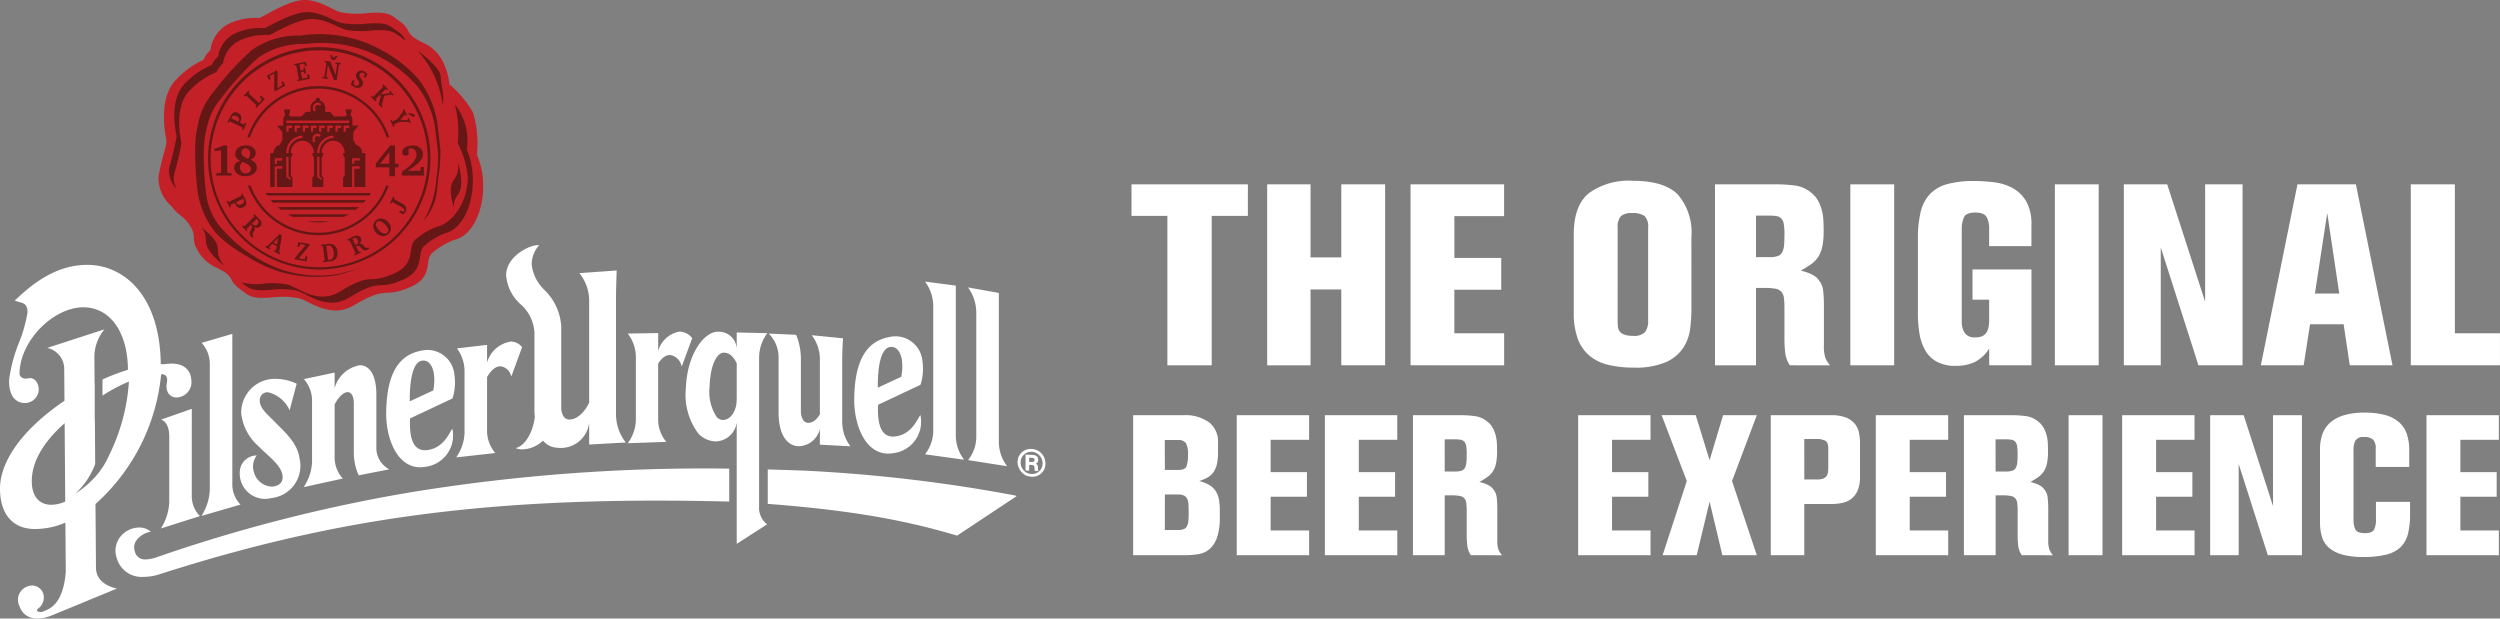 <svg xmlns="http://www.w3.org/2000/svg" xmlns:xlink="http://www.w3.org/1999/xlink" width="259.489" height="64.204" viewBox="0 0 259.489 64.204"><rect x="0" y="0" width="259.489" height="64.204" fill="#808080" stroke="none"/><defs><clipPath id="a"><rect width="259.489" height="64.204" fill="none"/></clipPath></defs><path d="M231.076,39.564V55.074h-4.6V39.564h-3.724V36.292h12.078v3.272Z" transform="translate(-105.306 -17.157)" fill="#fff"/><path d="M257.159,55.073V47.2h-3.192v7.874h-4.5V36.292h4.5v7.582h3.192V36.292h4.549V55.073Z" transform="translate(-117.939 -17.157)" fill="#fff"/><path d="M277.685,55.073V36.292h9.71v3.3h-5.161v4.336H287.1v3.3h-4.868v4.522H287.4v3.325Z" transform="translate(-131.277 -17.157)" fill="#fff"/><g clip-path="url(#a)"><path d="M322.035,48.86a17.062,17.062,0,0,1-.133,2.088,4.662,4.662,0,0,1-.718,1.982,4.212,4.212,0,0,1-1.783,1.476,7.947,7.947,0,0,1-3.352.572,10.987,10.987,0,0,1-2.674-.293,4.745,4.745,0,0,1-1.942-.958,4.177,4.177,0,0,1-1.2-1.756,7.719,7.719,0,0,1-.412-2.713V41.146q0-3.006,1.583-4.283a7.069,7.069,0,0,1,4.536-1.276q3.245,0,4.669,1.41a6.036,6.036,0,0,1,1.423,4.443Zm-7.661,1.224q0,.32.027.612a.941.941,0,0,0,.644.851,2.462,2.462,0,0,0,.912.133,1.6,1.6,0,0,0,1.261-.385,1.871,1.871,0,0,0,.322-1.211v-9.6a1.6,1.6,0,0,0-.362-1.237,2.068,2.068,0,0,0-1.3-.306,1.63,1.63,0,0,0-1.18.333,1.7,1.7,0,0,0-.322,1.184Z" transform="translate(-146.472 -16.823)" fill="#fff"/><path d="M345.389,55.074a2.983,2.983,0,0,1-.479-1.281,12.923,12.923,0,0,1-.08-1.521V49.229a9.481,9.481,0,0,0-.053-1.121,1.211,1.211,0,0,0-.266-.667,1.091,1.091,0,0,0-.639-.32,6.672,6.672,0,0,0-1.17-.08h-.825v8.034h-4.256V36.293h6.411a14.839,14.839,0,0,1,1.875.12,3.306,3.306,0,0,1,1.716.757,2.859,2.859,0,0,1,.705.837,4.3,4.3,0,0,1,.385.983,5.289,5.289,0,0,1,.16,1.049q.026.531.026,1.062a8.159,8.159,0,0,1-.133,1.621,3.18,3.18,0,0,1-.426,1.089,2.8,2.8,0,0,1-.745.77q-.452.32-1.064.664c.053.018.15.044.293.08a4.466,4.466,0,0,1,.492.16,3.727,3.727,0,0,1,.572.28,1.688,1.688,0,0,1,.506.466,2.071,2.071,0,0,1,.452,1.066,14.4,14.4,0,0,1,.08,1.731v4a3.7,3.7,0,0,0,.16,1.292,2.821,2.821,0,0,0,.479.759Zm-3.511-11.226h1.41a2.465,2.465,0,0,0,.865-.12.839.839,0,0,0,.452-.4,1.969,1.969,0,0,0,.186-.731q.04-.452.04-1.117a6.487,6.487,0,0,0-.067-1.051,1.123,1.123,0,0,0-.253-.586.855.855,0,0,0-.492-.253,4.55,4.55,0,0,0-.758-.053h-1.383Z" transform="translate(-159.612 -17.158)" fill="#fff"/><rect width="4.549" height="18.781" transform="translate(192.057 19.135)" fill="#fff"/><path d="M384.972,54.763V53.034a3.908,3.908,0,0,1-1.516,1.4,4.543,4.543,0,0,1-1.942.386,4,4,0,0,1-2-.439,3.106,3.106,0,0,1-1.2-1.2,5.238,5.238,0,0,1-.585-1.743,12.941,12.941,0,0,1-.16-2.075V41.648a11.832,11.832,0,0,1,.279-2.766,4.12,4.12,0,0,1,.944-1.862,3.875,3.875,0,0,1,1.783-1.051,10.072,10.072,0,0,1,2.82-.333,16.954,16.954,0,0,1,2.1.133,5.339,5.339,0,0,1,1.915.6,3.7,3.7,0,0,1,1.4,1.37,4.788,4.788,0,0,1,.545,2.474v2.181h-4.389V40.611a2.49,2.49,0,0,0-.266-1.237q-.266-.465-1.17-.466-.958,0-1.184.506a3.137,3.137,0,0,0-.226,1.277v9.524a2.2,2.2,0,0,0,.293,1.17,1.233,1.233,0,0,0,1.144.479,1.577,1.577,0,0,0,.731-.146,1.03,1.03,0,0,0,.426-.4,1.7,1.7,0,0,0,.2-.572,4.056,4.056,0,0,0,.053-.665V47.953h-1.729V44.814h6.119v9.949Z" transform="translate(-178.501 -16.847)" fill="#fff"/><rect width="4.549" height="18.781" transform="translate(213.286 19.135)" fill="#fff"/><path d="M425.853,55.073l-3.911-12.237V55.073h-3.831V36.292h4.5l3.937,12.184V36.292h3.884V55.073Z" transform="translate(-197.665 -17.157)" fill="#fff"/><path d="M454.312,55.073l-.638-4.256h-3.485l-.665,4.256h-4.443l3.8-18.781h6.065l3.8,18.781Zm-2.341-15.8-1.277,8.353h2.527Z" transform="translate(-210.415 -17.157)" fill="#fff"/><path d="M474.6,55.073V36.292h4.575V51.748h4.682v3.325Z" transform="translate(-224.371 -17.157)" fill="#fff"/><path d="M228.256,81.738a4.24,4.24,0,0,1,2.7.741,2.535,2.535,0,0,1,.926,2.1v.988a5.652,5.652,0,0,1-.113,1.235,2.385,2.385,0,0,1-.35.834,1.9,1.9,0,0,1-.607.556,4.472,4.472,0,0,1-.885.381,3.759,3.759,0,0,1,1.07.422,2.044,2.044,0,0,1,.649.628,2.431,2.431,0,0,1,.33.875,6.422,6.422,0,0,1,.092,1.143V92.3a6.4,6.4,0,0,1-.288,2.13,2.8,2.8,0,0,1-.772,1.2,2.341,2.341,0,0,1-1.143.525,8.266,8.266,0,0,1-1.4.113h-5.393V81.738Zm-1.893,5.681H227.8q.658,0,.812-.381a3.431,3.431,0,0,0,.154-1.2,2.437,2.437,0,0,0-.206-1.194.95.95,0,0,0-.865-.329h-1.338Zm0,6.236h1.359a1.589,1.589,0,0,0,.6-.093.651.651,0,0,0,.34-.308,1.5,1.5,0,0,0,.144-.556c.021-.227.031-.5.031-.813s-.007-.617-.021-.865a1.549,1.549,0,0,0-.133-.6.758.758,0,0,0-.33-.34,1.386,1.386,0,0,0-.627-.113h-1.359Z" transform="translate(-105.457 -38.642)" fill="#fff"/><path d="M243.47,96.269V81.738h7.512V84.29h-3.993v3.355h3.767V90.2h-3.767v3.5h3.993v2.573Z" transform="translate(-115.102 -38.642)" fill="#fff"/><path d="M260.825,96.269V81.738h7.512V84.29h-3.993v3.355h3.767V90.2h-3.767v3.5h3.993v2.573Z" transform="translate(-123.307 -38.642)" fill="#fff"/><path d="M284.175,96.268a2.3,2.3,0,0,1-.371-.991,10,10,0,0,1-.062-1.177V91.746a7.325,7.325,0,0,0-.041-.867.935.935,0,0,0-.206-.516.846.846,0,0,0-.494-.248,5.176,5.176,0,0,0-.906-.062h-.638v6.216h-3.293V81.738h4.96a11.54,11.54,0,0,1,1.451.092,2.56,2.56,0,0,1,1.328.586,2.2,2.2,0,0,1,.545.647,3.291,3.291,0,0,1,.3.761,4.123,4.123,0,0,1,.124.812c.013.274.021.548.021.822a6.352,6.352,0,0,1-.1,1.254,2.473,2.473,0,0,1-.33.843,2.165,2.165,0,0,1-.576.6q-.35.247-.824.514.062.021.227.062a3.437,3.437,0,0,1,.381.124,2.909,2.909,0,0,1,.442.216,1.308,1.308,0,0,1,.391.361,1.59,1.59,0,0,1,.35.824,10.936,10.936,0,0,1,.062,1.34v3.091a2.87,2.87,0,0,0,.123,1,2.192,2.192,0,0,0,.37.587Zm-2.717-8.685h1.091a1.894,1.894,0,0,0,.669-.093.646.646,0,0,0,.35-.308,1.514,1.514,0,0,0,.144-.566q.032-.35.031-.864a5.018,5.018,0,0,0-.052-.813.871.871,0,0,0-.2-.453.664.664,0,0,0-.381-.2,3.505,3.505,0,0,0-.586-.041h-1.07Z" transform="translate(-131.504 -38.642)" fill="#fff"/><path d="M310.682,96.269V81.738h7.512V84.29H314.2v3.355h3.767V90.2H314.2v3.5h3.993v2.573Z" transform="translate(-146.877 -38.642)" fill="#fff"/><path d="M333.422,96.269,332.1,90.711l-1.338,5.557h-3.54l2.511-7.7-2.614-6.834h3.54L332.1,86.41l1.4-4.672H337l-2.573,6.834,2.573,7.7Z" transform="translate(-154.65 -38.642)" fill="#fff"/><path d="M354.863,81.738a4.173,4.173,0,0,1,1.533.237,2.24,2.24,0,0,1,.916.638,2.156,2.156,0,0,1,.442.926,5.32,5.32,0,0,1,.113,1.121v3.458a3.646,3.646,0,0,1-.227,1.389,2.194,2.194,0,0,1-.63.875,2.266,2.266,0,0,1-.951.452,5.356,5.356,0,0,1-1.187.124h-2.789v5.31h-3.478V81.738Zm-2.779,6.669h1.328a1.669,1.669,0,0,0,.664-.1.75.75,0,0,0,.342-.288.985.985,0,0,0,.135-.443q.021-.257.021-.545V85.175q0-.617-.322-.792a1.814,1.814,0,0,0-.861-.175h-1.308Z" transform="translate(-164.806 -38.642)" fill="#fff"/><path d="M369.279,96.269V81.738h7.512V84.29H372.8v3.355h3.767V90.2H372.8v3.5h3.993v2.573Z" transform="translate(-174.579 -38.642)" fill="#fff"/><path d="M392.628,96.268a2.3,2.3,0,0,1-.371-.991A9.993,9.993,0,0,1,392.2,94.1V91.746a7.326,7.326,0,0,0-.041-.867.935.935,0,0,0-.206-.516.846.846,0,0,0-.494-.248,5.175,5.175,0,0,0-.906-.062h-.638v6.216h-3.293V81.738h4.96a11.541,11.541,0,0,1,1.451.092,2.56,2.56,0,0,1,1.328.586,2.2,2.2,0,0,1,.545.647,3.315,3.315,0,0,1,.3.761,4.121,4.121,0,0,1,.124.812c.013.274.021.548.021.822a6.352,6.352,0,0,1-.1,1.254,2.475,2.475,0,0,1-.33.843,2.165,2.165,0,0,1-.576.6q-.35.247-.824.514c.041.014.117.034.227.062a3.435,3.435,0,0,1,.381.124,2.91,2.91,0,0,1,.442.216,1.308,1.308,0,0,1,.391.361,1.59,1.59,0,0,1,.35.824,10.944,10.944,0,0,1,.062,1.34v3.091a2.871,2.871,0,0,0,.123,1,2.194,2.194,0,0,0,.37.587Zm-2.717-8.685H391a1.894,1.894,0,0,0,.669-.093.646.646,0,0,0,.35-.308,1.513,1.513,0,0,0,.144-.566q.032-.35.031-.864a5.023,5.023,0,0,0-.052-.813.871.871,0,0,0-.2-.453.664.664,0,0,0-.381-.2,3.506,3.506,0,0,0-.586-.041h-1.07Z" transform="translate(-182.776 -38.642)" fill="#fff"/><rect width="3.519" height="14.531" transform="translate(214.711 43.096)" fill="#fff"/><path d="M417.777,96.269V81.738h7.512V84.29H421.3v3.355h3.767V90.2H421.3v3.5h3.993v2.573Z" transform="translate(-197.507 -38.642)" fill="#fff"/><path d="M441.086,96.269,438.061,86.8v9.468H435.1V81.738h3.479l3.046,9.427V81.738h3V96.269Z" transform="translate(-205.695 -38.642)" fill="#fff"/><path d="M466.075,91.789a8.058,8.058,0,0,1-.226,2.058,2.853,2.853,0,0,1-.782,1.369,3.309,3.309,0,0,1-1.492.761,9.836,9.836,0,0,1-2.357.237,7.88,7.88,0,0,1-2.2-.257,3.537,3.537,0,0,1-1.379-.72,2.4,2.4,0,0,1-.71-1.122,5.2,5.2,0,0,1-.2-1.482V85.018a4.615,4.615,0,0,1,.247-1.544,2.877,2.877,0,0,1,.792-1.194,3.784,3.784,0,0,1,1.43-.771,7.19,7.19,0,0,1,2.141-.278,7.839,7.839,0,0,1,2.212.267,3.513,3.513,0,0,1,1.43.772,2.9,2.9,0,0,1,.772,1.224,5.2,5.2,0,0,1,.237,1.626v1.75h-3.479V84.956a1.258,1.258,0,0,0-.277-.926,1.333,1.333,0,0,0-.937-.267.936.936,0,0,0-.885.36,1.921,1.921,0,0,0-.206.957V92.3a2.331,2.331,0,0,0,.2,1.07q.2.37.987.371.726,0,.934-.35a2.21,2.21,0,0,0,.208-1.091V90.493h3.54Z" transform="translate(-215.922 -38.402)" fill="#fff"/><path d="M477.69,96.269V81.738H485.2V84.29h-3.993v3.355h3.767V90.2h-3.767v3.5H485.2v2.573Z" transform="translate(-225.831 -38.642)" fill="#fff"/><path d="M75.631,71.448h.058v3.427l-.174-.006c-24.205-.6-40.453,1.628-58.808,7.5a5.5,5.5,0,0,1-1.848.321,2.67,2.67,0,0,1-2.737-1.937,2.348,2.348,0,0,1,.322-2.169,2.563,2.563,0,0,1,2.081-1.018,1.751,1.751,0,0,1,1.038.366l.09.071-.109.026a2.224,2.224,0,0,0-1.467,1,1.241,1.241,0,0,0-.083,1.008,1.071,1.071,0,0,0,1.043.844,3.791,3.791,0,0,0,1.306-.26A163,163,0,0,1,42.688,73.9a188.529,188.529,0,0,1,32.943-2.447m7.578.2c-1.13-.042-2.194-.076-3.465-.111l-.055,0v3.574l.053,0c9.338.713,14.828,1.867,19.568,3.283l.027.013,6.181-4.1-.173-.077a160.608,160.608,0,0,0-22.138-2.587m-63.3-6.4L16.72,66.366s.847.176.847,1.757v6.83a5.47,5.47,0,0,1-.795,2.588l-.071.125,3.969-1.26.081-.025-.059-.065a2.917,2.917,0,0,1-.786-2.011Zm-1.3-1.211c-.726.181-1.5-.351-1.291-1.471.185-.979-.459-.91-.592-.9A20.667,20.667,0,0,1,9.911,75.126l.052,6.6c0,1.841,2.182,2.17,2.182,2.17s-6.52,2.694-6.756,2.788c-1.74.7-2.964.265-3.394-1.022a1.46,1.46,0,0,1,.833-1.973,1.232,1.232,0,0,1,1.667.752,1.425,1.425,0,0,1-.545,1.546c-.334.231.127.454.506.3.577-.237,2.083-.6,2.373-4.108l-.04-5.121a8,8,0,0,1-3.311.661C1.287,77.655.019,76.146,0,73.582c-.022-2.937,2.416-6.279,6.691-9.17l-.026-3.43A2.243,2.243,0,0,0,4.9,58.924l5.949-1.93a4.466,4.466,0,0,0-1.052,2.953l.02,2.643.017-.008v1.927l0,0,0,.227v1.6h.012l.035,4.641a8.037,8.037,0,0,1-2.059,3.075A10.281,10.281,0,0,0,9.888,72.3v.022c.041-.053.081-.108.122-.162a8.309,8.309,0,0,0,1.273-2c.013-.028.024-.056.036-.086a20.155,20.155,0,0,0,2.063-7.656,17.255,17.255,0,0,0-2.745,1.457V62.2a21.736,21.736,0,0,1,2.643-1.008v-.014c-.029-3.849-1.8-6.388-4.516-6.468-3.058-.09-6.658,3.317-6.739,6.846,0,.287.257.657.888.526.781-.163,1.163.654,1.1,1.3A1.441,1.441,0,0,1,2.4,64.633C1.313,64.507.889,63.461.95,62.17a16.134,16.134,0,0,1,1.091-3.965,15.04,15.04,0,0,0,.817-2.966c-.008-1.105-.663-.949-1.249-1.206L1.528,54l.065-.057c.086-.078.181-.163.284-.257,1.243-1.13,3.829-3.484,7.4-3.379,3.651.108,7.332,3.224,7.41,10.31.1,0,.452-.007.545-.021,1.747-.239,2.575.555,2.635,1.71A1.586,1.586,0,0,1,18.6,64.033M6.771,74.868,6.709,66.74C5.12,68.136,3.277,70.3,3.3,72.8c.012,1.493.728,2.37,1.964,2.406a3.57,3.57,0,0,0,1.511-.339m14.208,1.376-.07.121,3.966-1.154.082-.024-.06-.066a3,3,0,0,1-.787-2.033V57.466l-3.186.934.062.069a3.212,3.212,0,0,1,.785,2.129v13.08a5.364,5.364,0,0,1-.793,2.565M31.6,73.258l-.066.113,4.047-.887-.06-.071a3.211,3.211,0,0,1-.787-2.092V64.788c.421-.8.945-1.288,1.369-1.272.384.014.622.457.622,1.158v5.141a5.7,5.7,0,0,0,.486,2.29l.018.042,3.158-.617-.106-.075a2.511,2.511,0,0,1-1.217-2.016V63.759c0-1.891-.615-3-1.691-3.04A3.294,3.294,0,0,0,34.73,63.1V61.485l-3.188.676.062.072A3.362,3.362,0,0,1,32.39,64.4v6.353a5.066,5.066,0,0,1-.794,2.506m-4.951-3.171A1.76,1.76,0,0,0,24.886,71.9a2.625,2.625,0,0,0,3.292,2.606,3.362,3.362,0,0,0,2.9-4.168c-.22-1.562-1.5-2.664-2.591-3.775-.756-.769-1.523-1.362-1.523-2.176a.8.8,0,0,1,.862-.859A3.3,3.3,0,0,1,30.062,65.4l.732-2.761a5.182,5.182,0,0,0-2.036-.5,4.028,4.028,0,0,0-1.02.081,3.508,3.508,0,0,0-2.7,3.5,5.306,5.306,0,0,0,1.809,3.421c.876.915,2.22,1.841,2.451,2.885.2.9-.412,1.265-1.106,1.294a2.006,2.006,0,0,1-1.823-1.456,1.9,1.9,0,0,1,.275-1.768m20.779.091-.062.1,4.043-.453-.06-.079a3.554,3.554,0,0,1-.789-2.179V61.959c.417-.743.918-1.143,1.412-1.124a1.287,1.287,0,0,1,1.057.911l.056.134,1.1-3.007.009-.03-.021-.025a1.553,1.553,0,0,0-1.137-.555,3.046,3.046,0,0,0-2.475,2.174V58.609l-3.128.366a3.945,3.945,0,0,1,.788,2.345v6.437a4.625,4.625,0,0,1-.793,2.421m-4.861-3.934c-.057,1.357.03,3.5,1.779,3.286,1.663-.2,2.267-1.714,2.609-2.23a3.273,3.273,0,0,1-2.813,3.966c-2.82.476-4.1-2.884-4.052-5.662.061-3.807,1.155-5.92,3.635-6.393a2.813,2.813,0,0,1,3.448,2.522,5.332,5.332,0,0,1-.205,2.437Zm-.028-1.774,2.432-1.133a5.055,5.055,0,0,0,.09-1.529c-.046-.711-.422-1.717-1.288-1.554-.915.174-1.258,2.005-1.234,4.215M66,59.823v6.595a4.162,4.162,0,0,1-.783,2.309l-.061.09,3.9-.136h.1l-.062-.087a3.6,3.6,0,0,1-.781-2.141v-5.9c.376-.6.809-.907,1.253-.89A1.426,1.426,0,0,1,70.713,60.7l.055.134,1.079-2.92a1.719,1.719,0,0,0-1.308-.684,2.8,2.8,0,0,0-2.223,2.009V57.382l-3.163.05.064.086A3.98,3.98,0,0,1,66,59.823M55.472,57.189V65.27c0,.288.014.573.04.835-.2,1.557-.95,2.86-1.835,3.168l-.147.051.149.054a1.455,1.455,0,0,0,.438.077,3.207,3.207,0,0,0,2.243-.907,2.017,2.017,0,0,0,1.487.737,2.96,2.96,0,0,0,3.307-2.608v2.275l3.8-.21-.063-.086a4.782,4.782,0,0,1-.952-2.79V53.726c0-.917.07-2.84.07-2.84l-3.868.276.062.084a4.593,4.593,0,0,1,.951,2.7V64.6c-.589,1.243-1.451,1.777-2.057,1.755a.723.723,0,0,1-.6-.32,1.835,1.835,0,0,1-.243-1.041V56.7a5.742,5.742,0,0,0-1.723-3.774,4.314,4.314,0,0,1-1.343-2.654,2.968,2.968,0,0,1,.7-1.927l.074-.088-.118,0c-.85-.033-3.31,1.154-3.31,3.127a4.49,4.49,0,0,0,1.5,3.007,4.2,4.2,0,0,1,1.427,2.8M79.562,77.183l.067.05-3.161,2.031V66.685a2.27,2.27,0,0,1-2.181,1.943,2.547,2.547,0,0,1-1.828-.849,6.708,6.708,0,0,1-1.26-4.756c.117-3.374,1.87-5.835,3.362-5.779a1.858,1.858,0,0,1,1.907,1.765V57.322l.055,0,3.113.071-.06.087a4.349,4.349,0,0,0-.785,2.385V75.387a2.162,2.162,0,0,0,.77,1.8M76.455,64.438a.573.573,0,0,1,.014-.135l0-3.782c-.362-.737-.777-1.086-1.309-1.105-.689-.026-1.421,1.115-1.505,3.494a4.766,4.766,0,0,0,.73,3.18A.888.888,0,0,0,75,66.4c.9.034,1.455-1.078,1.455-1.965m4.358-4.614v5.827c0,2.131.78,3.432,2.086,3.481a2.31,2.31,0,0,0,2.2-1.8v1.637l3.166.168L88.2,69.04a4.232,4.232,0,0,1-.783-2.36V60.113c0-.755.079-2.188.079-2.188l-3.243-.32.064.09a4.073,4.073,0,0,1,.783,2.285v5.837c-.384.644-.834.9-1.235.885a.632.632,0,0,1-.52-.332,1.836,1.836,0,0,1-.217-.955V59.982a6.516,6.516,0,0,0-.479-2.383l-.014-.036L79.8,57.435l.083.1a3.488,3.488,0,0,1,.931,2.292m10.327,5c-.058,1.358.03,3.5,1.779,3.286,1.663-.2,2.268-1.714,2.609-2.23a3.273,3.273,0,0,1-2.814,3.965c-2.82.476-4.094-2.884-4.051-5.66.061-3.807,1.155-5.92,3.634-6.394a2.815,2.815,0,0,1,3.449,2.523,5.344,5.344,0,0,1-.205,2.437Zm-.027-1.774,2.43-1.132a5.068,5.068,0,0,0,.092-1.53c-.047-.71-.422-1.717-1.288-1.554-.915.175-1.259,2.007-1.234,4.216m5.753-8.521V67.605a3.973,3.973,0,0,1-.791,2.279l-.058.083,4.043.56L100,70.435a4.15,4.15,0,0,1-.792-2.321V52.455l-3.194-.412.065.094a4.32,4.32,0,0,1,.79,2.394m4.465.619V68.226a3.9,3.9,0,0,1-.79,2.262l-.059.081,4.043.634-.064-.095a4.245,4.245,0,0,1-.79-2.338V53.218l-3.2-.572.065.094a4.4,4.4,0,0,1,.79,2.409m7.19,15.75v0l-.011.2-.035.18,0,.007-.056.17,0,.008-.077.158-.005,0-.1.147-.005.007-.125.138-.126.109-.13.092-.005,0-.133.07-.009,0-.141.054-.005,0-.15.034,0,0-.156.021h-.008l-.165,0-.2-.018-.178-.041-.008,0-.171-.062-.008,0-.158-.086-.008-.005-.149-.11,0-.006-.145-.131-.125-.155-.1-.157-.005,0-.081-.164,0-.008-.056-.174,0-.008L105.627,71v-.007l-.01-.193.01-.2.035-.181,0-.008.056-.166,0-.008.081-.155.005-.005.1-.147.005-.007.125-.137.144-.123.157-.1.006,0,.158-.074.007,0,.169-.05.008,0,.178-.028h.008l.19,0,.2.018.18.042.009,0,.17.063.008,0,.16.086.006,0,.15.109.007.005.144.131.128.149.1.16.005.005.077.16,0,.007.056.171,0,.009.035.18v.008Zm-.3,0-.011-.155-.026-.148-.046-.141-.067-.134-.083-.126-.1-.119-.114-.108-.123-.089-.13-.072-.139-.049-.15-.034-.154-.016-.156.005-.146.022-.139.04-.132.062-.124.079-.114.1-.1.111-.083.12-.064.129-.047.138-.024.146-.011.154.011.157.024.15.047.141.064.132.083.129.1.119.114.109.122.088.132.072.139.051.149.032.156.016.154-.005.15-.021.139-.041.13-.061.123-.079.114-.1.1-.111.083-.123.067-.125.046-.138.026-.149Zm-.47.7.039.1-.378-.014-.019-.062-.005-.022-.005-.053v-.124l-.006-.094-.015-.075-.025-.06-.033-.043-.039-.035-.041-.018-.062-.014-.077-.012-.1-.006-.16-.006v.6l-.376-.014V70l.6.022.135.008.117.014h.006l.1.022.007,0,.083.03.1.057.071.07.012.011.047.08a.039.039,0,0,1,0,.015l.027.1,0,.01.009.115-.009.107-.031.088a.091.091,0,0,1-.007.014l-.047.069-.011.011-.067.056-.064.029.06.049.007.006.053.06.051.094.033.081s0,.011,0,.016l.008.08v.115l0,.113,0,.046,0,.013Zm-.369-1.042-.006-.065-.015-.045-.022-.04-.029-.025-.051-.02-.066-.019-.088-.014-.1-.007-.179-.006v.437l.192.007.1,0,.08-.011.059-.015.059-.027.034-.036.024-.05Z" transform="translate(0 -22.812)" fill="#fff"/><path d="M64.869,19.336a8.174,8.174,0,0,0-.65-3.274,11.243,11.243,0,0,0-.4-4.378,10.852,10.852,0,0,0-2.444-2.92,7.4,7.4,0,0,0-.642-2.278,4.2,4.2,0,0,0-2.095-2.045c-.932-.468-1.28-.7-1.571-1.284S56.314,2.279,55.5,1.7s-2.328-.351-3.143-.293A8.841,8.841,0,0,1,50.2,1.287C49.387,1.17,48.107.061,46.419,0c-1.553-.054-3.939,1.472-4.628,1.807l-.163.066A6.244,6.244,0,0,0,38.62,2.4a3.519,3.519,0,0,0-2.063,2.818,2.975,2.975,0,0,0-.727,1A8.77,8.77,0,0,0,32.974,8.3c-1.921,1.986-1.048,5.782-.989,6.308s-.351,1.285-.815,3.68A3.846,3.846,0,0,0,32.48,21.36c.737,1.022,1.319,1.037,1.982,2.105s.117,1.227.64,2.278a4.2,4.2,0,0,0,2.1,2.044c.931.468,1.28.7,1.572,1.286s.756.876,1.571,1.46,2.328.351,3.144.292a8.918,8.918,0,0,1,2.152.117c.815.117,2.1,1.226,3.784,1.285s2.2-.9,4.214-1.618c1.256-.448,1.511.093,3.585-.777,2.468-1.033,1.569-2.643,2.27-3.5A7.734,7.734,0,0,1,61.9,24.887c1.677-.371,2.972-2.712,2.972-5.551" transform="translate(-14.718 0)" fill="#c32028"/><path d="M52.493,32.414A11.538,11.538,0,1,0,44.018,28.7a11.535,11.535,0,0,0,8.475,3.713m-10.8-14.708A11.271,11.271,0,0,1,63.57,18.857a11.133,11.133,0,0,1,.191,2.046,11.268,11.268,0,1,1-22.069-3.2" transform="translate(-19.364 -4.44)" fill="#641714"/><path d="M54.461,23.621l-.289.514a.858.858,0,0,0-.631.852H53.2V28.5h.466V26.353h.785v.253H53.9V28.5h1.61v-.994l-.166-.153V25.382h.075l.107-.375.005-.017h-.188v0a1.248,1.248,0,0,1,1.195-1.3,1.149,1.149,0,0,1,.9.448,1.351,1.351,0,0,1,.3.8c0,.015,0,.032,0,.047v0h-.189l.113.392h.076v1.971l-.166.153V28.5h1.143v-.994l-.167-.153V25.382h.076l.1-.362.009-.03h-.189v0a.465.465,0,0,1,0-.047,1.243,1.243,0,0,1,1.193-1.25,1.154,1.154,0,0,1,.907.461,1.356,1.356,0,0,1,.288.836v0h-.19l.113.392h.077v1.971l-.167.153V28.5H61.7V26.353h.787v.253h-.554V28.5h1.144V24.987H62.74a.863.863,0,0,0-.488-.8.771.771,0,0,0-.142-.05l-.288-.514V22.9l.025-.13.439-.56.069-.089h-.627v-.757c-.069-.132-.137-.262-.2-.392a.98.98,0,0,0,.117-.439c0-.028.006-.058.006-.089h-.616a1.076,1.076,0,0,0,.119.525c-.037.068-.072.138-.107.208h-1.2l-.36-.39L59.4,20.7h-.492v-.391a.843.843,0,0,0-.326-.674c-.01-.007-.022-.014-.033-.021a.739.739,0,0,0-.18-.093.3.3,0,0,0,.007-.04.264.264,0,0,0-.055-.158.227.227,0,0,0-.178-.094.242.242,0,0,0-.23.251.194.194,0,0,0,.007.04.82.82,0,0,0-.539.788V20.7h-.492l-.441.478h-1.2c-.036-.068-.072-.137-.106-.2a.989.989,0,0,0,.117-.44c0-.028,0-.057,0-.089h-.614a1.059,1.059,0,0,0,.119.524l-.206.4v.757h-.626l.509.649.025.13v.718Zm-.006,2.035v.107H53.9v.33H53.67v-.583h.785Zm7.246-.147h.787v.254h-.554v.33H61.7Zm-4.537-3.232v.108H56.81v.383h-.233v-.636h.587Zm.26.491v-.636h.588v.253h-.355v.383h-.233Zm.371,1.076-.065.072a.588.588,0,0,1,0-.785l0,0a.485.485,0,0,1,.726,0l-.027.03-.008.008-.129.141a.267.267,0,0,0-.4,0,.31.31,0,0,0-.081.214.319.319,0,0,0,.082.215Zm.477-1.076v-.636h.588v.253h-.353v.383h-.235Zm.312,4.918-.056.073-.011.013-.4-.28-.04-.027V25.373h.232v1.978Zm1.172-4.449v.182a1.513,1.513,0,0,0-1.445,1.569h-.233a1.8,1.8,0,0,1,1.292-1.77,1.527,1.527,0,0,1,.386-.05Zm-.634-.469v-.636h.586v.253h-.352v.383h-.234Zm1.436-.491v.108H60.2v.383h-.234v-.636h.587Zm.85,0v.108h-.355v.383H60.82v-.636h.588ZM57.778,19.9a.484.484,0,0,1,.725,0l-.026.03-.138.149a.268.268,0,0,0-.4,0,.316.316,0,0,0-.082.214.321.321,0,0,0,.082.217l-.1.107-.065.071a.59.59,0,0,1,0-.788m-2.9,1.7H61.4v.254H54.875Zm1.44.531v.253h-.354v.383h-.233v-.636Zm-.848,0v.253h-.354v.383h-.233v-.636Zm1.079,1.034v.252A1.512,1.512,0,0,0,55.1,24.987h-.233a1.755,1.755,0,0,1,1.677-1.821m-1.678,2.206H55.1v1.978l.273.336-.057.073-.009.013-.4-.28-.041-.027Z" transform="translate(-25.153 -9.092)" fill="#641714"/><path d="M63.426,36.544h-.269a7.5,7.5,0,0,1-14.031.088c-.012-.029-.026-.058-.037-.088h-.27a7.756,7.756,0,0,0,14.572.088c.012-.029.025-.058.036-.088" transform="translate(-23.079 -17.276)" fill="#641714"/><path d="M58.3,48.149l.134.026.042.008.1-.285a.032.032,0,0,1,.04-.026l.531.1-.085.1-1.008,1.217-.028.157.132.025,1.088.2.085-.467.011-.059-.174-.033-.109.321a.036.036,0,0,1-.042.024l-.333-.06-.244-.045,1.092-1.318.017-.1.011-.059-1.167-.212Z" transform="translate(-27.429 -22.533)" fill="#641714"/><path d="M52.428,47.35l-.132-.044-.064.122.138.072.33.172.065-.123-.113-.08a.051.051,0,0,1-.015-.029.036.036,0,0,1,.012-.038l.314-.311.465.243-.013.068-.071.375a.027.027,0,0,1-.016.024.027.027,0,0,1-.025.007l-.138-.05-.063.123.137.071.461.241.065-.122-.073-.061a.058.058,0,0,1-.024-.031.115.115,0,0,1,0-.038l.286-1.711,0-.007-.246-.13Zm1.07-.493-.053.308-.168-.089-.2-.1.486-.482Z" transform="translate(-24.693 -21.791)" fill="#641714"/><path d="M75.967,28.629h-.495l-1.486,1.884V30.9h1.4v.924h.583V30.9h.37v-.369h-.37v-1.9Zm-.583,1.051v.851h-.957l.957-1.2Z" transform="translate(-34.977 -13.535)" fill="#641714"/><path d="M52.464,38.257h10.6c.041-.058.076-.12.114-.181.018-.029.037-.058.055-.088l-10.941,0c.056.09.109.181.169.267" transform="translate(-24.723 -17.959)" fill="#641714"/><path d="M80.051,28.644a1.662,1.662,0,0,0-.243.047,1.337,1.337,0,0,0-.241.089.838.838,0,0,0-.208.135.578.578,0,0,0-.144.192.536.536,0,0,0-.056.25.339.339,0,0,0,.088.244.289.289,0,0,0,.066.042.361.361,0,0,0,.189.05.458.458,0,0,0,.11-.012.547.547,0,0,0,.1-.03,1.011,1.011,0,0,0,.1-.044v-.614a.519.519,0,0,0,.066-.022.5.5,0,0,1,.056-.019.553.553,0,0,1,.06-.014.678.678,0,0,1,.08,0,.537.537,0,0,1,.234.049.522.522,0,0,1,.177.133.528.528,0,0,1,.041.074.6.6,0,0,1,.073.129.777.777,0,0,1,.04.252.933.933,0,0,1-.086.39,1.869,1.869,0,0,1-.225.365,2.96,2.96,0,0,1-.31.333c-.112.105-.226.2-.337.293s-.218.17-.316.241-.178.133-.239.184v.376H81.4v-.891h-.291l-.088.4h-1.3c.227-.148.435-.292.63-.429a4.047,4.047,0,0,0,.5-.415,1.874,1.874,0,0,0,.332-.427.963.963,0,0,0,.118-.462.843.843,0,0,0-.08-.372.888.888,0,0,0-.22-.284c-.02-.016-.045-.029-.065-.044a1.021,1.021,0,0,0-.264-.138,1.258,1.258,0,0,0-.407-.065,1.791,1.791,0,0,0-.219.015" transform="translate(-37.406 -13.535)" fill="#641714"/><path d="M70.444,47.663a.254.254,0,0,1-.1,0s0,0-.006,0a.268.268,0,0,1-.088-.036.565.565,0,0,1-.078-.065c-.024-.024-.05-.052-.073-.081s-.051-.059-.078-.088a.614.614,0,0,0-.064-.06l-.022-.021a.58.58,0,0,0-.076-.048l-.023-.013a.359.359,0,0,0-.121-.029.428.428,0,0,0-.131.011h-.012a.083.083,0,0,0,.014-.01l.049-.038a.67.67,0,0,0,.067-.071.493.493,0,0,0,.06-.093.383.383,0,0,0,.038-.113.554.554,0,0,0,0-.132.546.546,0,0,0-.051-.155.5.5,0,0,0-.095-.136l0,0a.372.372,0,0,0-.117-.078.363.363,0,0,0-.126-.029.5.5,0,0,0-.126,0,.66.66,0,0,0-.115.028.863.863,0,0,0-.1.038l-.732.353.062.124.061-.022.061-.022a.071.071,0,0,1,.044,0,.052.052,0,0,1,.034.031l.059.123.549,1.134a.05.05,0,0,1,0,.045.068.068,0,0,1-.028.034l-.111.069.06.125.085-.041.569-.273,0-.008-.057-.117-.074.026-.054.02a.09.09,0,0,1-.041,0,.056.056,0,0,1-.032-.032l-.256-.528.045-.021a.282.282,0,0,1,.149-.032.347.347,0,0,1,.128.046.59.59,0,0,1,.114.093c.039.037.076.078.114.118s.078.077.12.113a.566.566,0,0,0,.134.086.386.386,0,0,0,.158.028.458.458,0,0,0,.194-.052.339.339,0,0,0,.087-.061.89.89,0,0,1,.1-.078l.007-.007-.06-.123a.415.415,0,0,1-.123.059m-.981-.509a.3.3,0,0,1-.083.1c-.027.019-.053.034-.079.049-.008,0-.018.012-.025.015l-.027.012-.048.019-.3-.626a.171.171,0,0,1,.026-.014l.023-.012.021-.007a.394.394,0,0,1,.281-.044.314.314,0,0,1,.183.173c0,.006.008.011.012.017a.426.426,0,0,1,.05.182.3.3,0,0,1-.033.138" transform="translate(-32.31 -21.926)" fill="#641714"/><path d="M48.917,21.7c-.078.183-.148.372-.211.562h.268q.1-.278.214-.548a7.509,7.509,0,0,1,13.976.548h.268a7.781,7.781,0,0,0-3.686-4.385A7.745,7.745,0,0,0,48.917,21.7" transform="translate(-23.026 -8.009)" fill="#641714"/><path d="M65.21,11.339l.215.03.285-.362.048-.062-.2-.027-.178.161-.069.063-.129-.209-.046-.073-.2-.029.2.5Z" transform="translate(-30.699 -5.121)" fill="#641714"/><path d="M58.016,12.511l.043,0a.06.06,0,0,1,.041.011.054.054,0,0,1,.026.037l.02.1.244,1.268a.05.05,0,0,1-.009.044.077.077,0,0,1-.034.026l-.131.039.026.136.094-.018,1.209-.231-.073-.376-.021-.112-.133.026-.043.008,0,.047.015.236a.1.1,0,0,1-.009.036.043.043,0,0,1-.026.024l-.375.071-.148.028-.13-.679.285-.055a.033.033,0,0,1,.031.012.071.071,0,0,1,.02.028l.04.12.018.056.073-.013.076-.015-.1-.515-.022-.111-.149.028.013.186a.07.07,0,0,1-.008.033.03.03,0,0,1-.024.022l-.137.026-.148.028-.12-.625.447-.085a.033.033,0,0,1,.031.01.11.11,0,0,1,.023.031l.044.119.035.095L59.1,12.6l.108-.022-.06-.313-.022-.112-1.227.235.026.136Z" transform="translate(-27.371 -5.743)" fill="#641714"/><path d="M80.533,22.43l.308.194a.108.108,0,0,0,.03.013.287.287,0,0,0,.036,0,.244.244,0,0,0,.034,0,.072.072,0,0,0,.03-.009.153.153,0,0,0,.042-.028.116.116,0,0,0,.03-.042.132.132,0,0,0,.011-.055.15.15,0,0,0-.017-.065l-.009-.015-.014-.023a.146.146,0,0,0-.028-.025.173.173,0,0,0-.04-.02.3.3,0,0,0-.054-.016l-.518-.117.075.153Z" transform="translate(-37.997 -10.506)" fill="#641714"/><path d="M69.173,15.424a1.313,1.313,0,0,0,.1.086,1.188,1.188,0,0,0,.156.094.813.813,0,0,0,.238.079.623.623,0,0,0,.234,0,.516.516,0,0,0,.21-.1.55.55,0,0,0,.16-.2.451.451,0,0,0,.054-.191.467.467,0,0,0-.025-.169.788.788,0,0,0-.074-.157c-.032-.05-.065-.1-.1-.148s-.053-.081-.079-.121a.617.617,0,0,1-.06-.118.383.383,0,0,1-.021-.121A.276.276,0,0,1,70,14.235a.212.212,0,0,1,.07-.085.228.228,0,0,1,.093-.038.284.284,0,0,1,.105,0,.4.4,0,0,1,.112.037.285.285,0,0,1,.056.037c.015.012.024.024.034.033a.157.157,0,0,1,.021.035c0,.007.007.014.009.019s0,.011,0,.016h0a.027.027,0,0,1,0,.014l-.093.276.132.067.035.017.2-.4a1.062,1.062,0,0,0-.1-.11c-.032-.031-.07-.064-.115-.1-.009-.007-.022-.013-.032-.02a.884.884,0,0,0-.119-.074A.7.7,0,0,0,70.2,13.9a.571.571,0,0,0-.217.012.491.491,0,0,0-.193.1.57.57,0,0,0-.15.188.476.476,0,0,0-.05.162.49.49,0,0,0,.007.15.651.651,0,0,0,.051.138c.023.044.048.088.074.13s.061.095.092.141a.848.848,0,0,1,.075.141.442.442,0,0,1,.033.14.3.3,0,0,1-.033.148.231.231,0,0,1-.08.09.242.242,0,0,1-.1.038.348.348,0,0,1-.111-.006.278.278,0,0,1-.037-.013.4.4,0,0,1-.068-.023.357.357,0,0,1-.057-.037.343.343,0,0,1-.047-.042.623.623,0,0,1-.043-.048s-.007-.008-.011-.02a.06.06,0,0,1,0-.031l.109-.3,0-.008-.173-.088-.224.445a1.358,1.358,0,0,0,.1.11l.018.014" transform="translate(-32.644 -6.567)" fill="#641714"/><path d="M52.8,14.818l.118-.065-.1-.282c.006-.017.01-.028.017-.046l.471-.258,0,.233-.013,1.481.079.142L53.409,16l1.044-.572-.188-.342-.069-.125-.156.085.119.317-.017.043-.338.186-.177.1.015-1.71-.007-.015-.069-.125-1.041.57.239.434Z" transform="translate(-24.832 -6.541)" fill="#641714"/><path d="M48.185,18.368s.008,0,.012,0a.069.069,0,0,1,.028-.01.06.06,0,0,1,.041.018l1.012.965a.066.066,0,0,1,.016.035s0,0,0,.005a.063.063,0,0,1-.014.04l-.082.107.1.1.108-.114.757-.788-.277-.266-.114-.109-.136.141.206.239a.167.167,0,0,1,.009.017.06.06,0,0,1,.006.022.075.075,0,0,1,0,.024.035.035,0,0,1-.012.021l-.263.275-.031.033-1.046-1a.061.061,0,0,1-.019-.041.072.072,0,0,1,.008-.026s0-.01.006-.014l.085-.108-.1-.1-.5.527.1.1Z" transform="translate(-22.684 -8.431)" fill="#641714"/><path d="M44.979,23.083l.006,0a.058.058,0,0,1,.028-.023.055.055,0,0,1,.046,0l1.259.612a.052.052,0,0,1,.03.034.064.064,0,0,1,0,.042l-.008.021-.038.107.124.061.041-.084.2-.414.086-.176-.124-.06-.081.133a.069.069,0,0,1-.033.025.061.061,0,0,1-.045,0l-.221-.107-.194-.1a.49.49,0,0,0,.044-.076c.012-.023.021-.045.032-.065a1,1,0,0,0,.057-.146.808.808,0,0,0,.03-.151.558.558,0,0,0-.008-.151.452.452,0,0,0-.055-.146.542.542,0,0,0-.109-.133c-.014-.012-.031-.023-.047-.035a.849.849,0,0,0-.128-.078.69.69,0,0,0-.2-.066.445.445,0,0,0-.167,0,.356.356,0,0,0-.137.054.7.7,0,0,0-.115.1.827.827,0,0,0-.093.127c-.028.046-.054.095-.079.144l-.3.616.124.06Zm.252-.481a.283.283,0,0,1,.078-.1.249.249,0,0,1,.111-.05.312.312,0,0,1,.14,0,.612.612,0,0,1,.162.054.687.687,0,0,1,.164.11.311.311,0,0,1,.057.084.246.246,0,0,1,.028.04.29.29,0,0,1,.014.136.5.5,0,0,1-.046.149l-.013.025-.006.013-.014.02-.546-.267-.19-.092Z" transform="translate(-21.17 -10.447)" fill="#641714"/><path d="M64.791,48.429a.756.756,0,0,0-.2-.258l-.022-.014a.746.746,0,0,0-.271-.133,1,1,0,0,0-.375-.02l-.744.094.017.136.1,0h.035a.066.066,0,0,1,.04.014.057.057,0,0,1,.023.041l.011.094.162,1.292a.054.054,0,0,1-.012.044.078.078,0,0,1-.037.022l-.131.031.017.137.1-.013.658-.081a1.03,1.03,0,0,0,.342-.1.7.7,0,0,0,.246-.206.789.789,0,0,0,.135-.31,1.28,1.28,0,0,0,.008-.412,1.059,1.059,0,0,0-.1-.353m-.307.884a.545.545,0,0,1-.066.147.408.408,0,0,1-.19.16.5.5,0,0,1-.106.029l-.043.007-.158.024-.187-1.492.152-.02a.744.744,0,0,1,.128,0,.429.429,0,0,1,.247.1.533.533,0,0,1,.1.125l0,0a.865.865,0,0,1,.083.192,1.488,1.488,0,0,1,.056.268,1.322,1.322,0,0,1,.011.256.866.866,0,0,1-.032.2" transform="translate(-29.867 -22.69)" fill="#641714"/><path d="M44.008,31.6V31.52l-.285-.013-.074,0a.116.116,0,0,1-.072-.032.083.083,0,0,1-.03-.068V28.629H43.21l-.983.356v.24l.116-.016.563-.079V31.4a.081.081,0,0,1-.031.068.112.112,0,0,1-.069.032l-.392.016v.235h1.594Z" transform="translate(-19.963 -13.535)" fill="#641714"/><path d="M62.831,42.263c.056-.03.114-.056.17-.087H56.618c.055.031.114.057.171.087.121.065.243.131.369.188h5.3c.127-.057.247-.123.369-.188" transform="translate(-26.766 -19.939)" fill="#641714"/><path d="M61.58,43.687c.209,0,.414-.012.618-.031s.4-.05.6-.088H60.363c.2.038.4.068.6.088s.41.031.618.031" transform="translate(-28.537 -20.597)" fill="#641714"/><path d="M78.282,39.589a1.164,1.164,0,0,0-.166-.122c-.024-.015-.045-.029-.072-.044l-.691-.373-.149-.08a.059.059,0,0,1-.029-.032.051.051,0,0,1,0-.034.026.026,0,0,1,0-.009l.06-.138-.123-.065-.358.665.121.066.084-.128.006,0a.066.066,0,0,1,.027-.019.052.052,0,0,1,.045,0l.833.448a1.606,1.606,0,0,1,.219.139.526.526,0,0,1,.123.126c0,.006,0,.011.007.016a.213.213,0,0,1,.032.106.242.242,0,0,1-.033.118.072.072,0,0,1-.021.026.094.094,0,0,1-.023.009.087.087,0,0,1-.026,0L77.8,40.14l-.091.169.137.073.3.161c.015-.013.034-.029.055-.049s.043-.043.064-.068.036-.042.053-.065a.085.085,0,0,0,.009-.011l0,0a.761.761,0,0,0,.055-.088.6.6,0,0,0,.079-.25.468.468,0,0,0-.041-.225.652.652,0,0,0-.146-.2" transform="translate(-36.287 -18.292)" fill="#641714"/><path d="M46.545,30.3a.8.8,0,0,0-.208.122.69.69,0,0,0-.163.2.644.644,0,0,0-.067.306.774.774,0,0,0,.086.359.878.878,0,0,0,.194.241c.015.014.027.03.044.042a1.194,1.194,0,0,0,.363.189,1.5,1.5,0,0,0,.457.066,1.818,1.818,0,0,0,.447-.055,1.253,1.253,0,0,0,.385-.169.852.852,0,0,0,.269-.283.784.784,0,0,0,.1-.405.7.7,0,0,0-.043-.258.692.692,0,0,0-.108-.2.7.7,0,0,0-.144-.141c-.012-.008-.023-.013-.035-.022-.036-.025-.072-.047-.107-.067L48,30.222a1.145,1.145,0,0,0-.139-.06l-.093-.033a2.066,2.066,0,0,0,.186-.094.864.864,0,0,0,.184-.135.706.706,0,0,0,.14-.195.642.642,0,0,0,.056-.277.685.685,0,0,0-.087-.353.791.791,0,0,0-.227-.249h0a1.02,1.02,0,0,0-.317-.149,1.346,1.346,0,0,0-.359-.05,1.792,1.792,0,0,0-.4.046,1.105,1.105,0,0,0-.36.156.826.826,0,0,0-.259.284.871.871,0,0,0-.1.434.582.582,0,0,0,.054.256.774.774,0,0,0,.132.2.673.673,0,0,0,.076.065.822.822,0,0,0,.091.078.925.925,0,0,0,.157.083c-.019.006-.045.016-.067.024-.041.014-.079.027-.127.046m.345-1.119a.469.469,0,0,1,.094-.139.444.444,0,0,1,.138-.092.436.436,0,0,1,.367.012.467.467,0,0,1,.153.123.6.6,0,0,1,.037.065.643.643,0,0,1,.061.109.627.627,0,0,1,.034.207.77.77,0,0,1-.022.186.811.811,0,0,1-.056.158.75.75,0,0,1-.073.122.913.913,0,0,1-.072.09c-.07-.029-.138-.062-.206-.094L47.3,29.9a1.233,1.233,0,0,1-.222-.138.648.648,0,0,1-.16-.179.449.449,0,0,1-.06-.236.432.432,0,0,1,.034-.171m-.166,1.5a.79.79,0,0,1,.079-.157.685.685,0,0,1,.089-.111c.03-.031.051-.055.064-.072.047.021.1.044.164.069s.124.051.19.08.129.063.192.1a.959.959,0,0,1,.168.124.6.6,0,0,1,.075.1.447.447,0,0,1,.044.06.427.427,0,0,1,.045.2.411.411,0,0,1-.045.2.437.437,0,0,1-.123.144.534.534,0,0,1-.175.088.659.659,0,0,1-.2.031A.513.513,0,0,1,47.1,31.5a.276.276,0,0,1-.04-.014.613.613,0,0,1-.19-.14.636.636,0,0,1-.128-.206.674.674,0,0,1-.047-.253.574.574,0,0,1,.033-.2" transform="translate(-21.797 -13.534)" fill="#641714"/><path d="M75,43.346a1.117,1.117,0,0,0-.161-.13c-.013-.009-.023-.022-.036-.03a1.072,1.072,0,0,0-.218-.11.926.926,0,0,0-.227-.051.773.773,0,0,0-.226.009.8.8,0,0,0-.411.216.829.829,0,0,0-.2.3.754.754,0,0,0-.045.323.864.864,0,0,0,.094.326,1.224,1.224,0,0,0,.221.306c.012.012.023.02.034.031a1.186,1.186,0,0,0,.3.217.886.886,0,0,0,.341.092.728.728,0,0,0,.322-.054.914.914,0,0,0,.288-.191.756.756,0,0,0,.187-.288.8.8,0,0,0,.042-.328.882.882,0,0,0-.091-.331,1.147,1.147,0,0,0-.215-.3m.022,1.02a.333.333,0,0,1-.083.126.282.282,0,0,1-.12.073.349.349,0,0,1-.139.014.529.529,0,0,1-.152-.033c-.02-.008-.04-.021-.061-.03a.977.977,0,0,1-.095-.046,1.48,1.48,0,0,1-.153-.106,1.752,1.752,0,0,1-.143-.13,1.6,1.6,0,0,1-.121-.138,1.17,1.17,0,0,1-.1-.149,1.089,1.089,0,0,1-.07-.155.552.552,0,0,1-.028-.153.372.372,0,0,1,.023-.143.342.342,0,0,1,.086-.129.292.292,0,0,1,.178-.085.53.53,0,0,1,.218.03,1,1,0,0,1,.234.124,1.619,1.619,0,0,1,.232.2c.037.04.072.08.106.122l.012.013a1.339,1.339,0,0,1,.1.149.92.92,0,0,1,.07.156.537.537,0,0,1,.03.152.382.382,0,0,1-.02.144" transform="translate(-34.738 -20.338)" fill="#641714"/><path d="M63,40.867c.035-.03.074-.057.108-.089H54.661c.04.036.084.068.127.1.07.057.139.117.211.17l7.772,0c.079-.06.153-.124.229-.186" transform="translate(-25.841 -19.278)" fill="#641714"/><path d="M63.1,39.472c.026-.03.054-.058.08-.089h-9.9c.038.048.082.091.122.136s.082.091.124.136h9.406l.167-.183" transform="translate(-25.191 -18.619)" fill="#641714"/><path d="M46.5,39.381a.486.486,0,0,0,.1-.133.421.421,0,0,0,.04-.142.65.65,0,0,0-.007-.149,1.125,1.125,0,0,0-.045-.151,1.449,1.449,0,0,0-.067-.149l-.244-.486-.063-.127-.123.061.052.134a.076.076,0,0,1,0,.042.057.057,0,0,1-.032.035l-1.219.609-.033.016a.051.051,0,0,1-.043,0,.072.072,0,0,1-.029-.023l0,0-.074-.113-.123.061.336.67.043-.023.079-.04-.055-.145a.066.066,0,0,1,0-.042.052.052,0,0,1,.031-.033l.413-.207a.507.507,0,0,0,.035.082l.033.064c.006.012.014.022.02.033a.917.917,0,0,0,.062.1.788.788,0,0,0,.1.114l.013.008a.52.52,0,0,0,.113.077.44.44,0,0,0,.148.046.551.551,0,0,0,.172-.008.732.732,0,0,0,.2-.069.692.692,0,0,0,.174-.115m-.349-.205a.627.627,0,0,1-.187.064.347.347,0,0,1-.118-.006c-.01,0-.023,0-.032,0a.274.274,0,0,1-.118-.073.451.451,0,0,1-.09-.125l-.012-.025a.037.037,0,0,1-.006-.014.126.126,0,0,1-.009-.021l.733-.366.062.122a.27.27,0,0,1,.016.062.26.26,0,0,1,.016.06.252.252,0,0,1-.027.118.373.373,0,0,1-.085.111.569.569,0,0,1-.142.1" transform="translate(-21.078 -17.985)" fill="#641714"/><path d="M48.2,43.855l-.084-.108a.06.06,0,0,1-.014-.04.05.05,0,0,1,.021-.04l.418-.409.037.034a.283.283,0,0,1,.076.131.234.234,0,0,1,0,.027.324.324,0,0,1,0,.108.61.61,0,0,1-.052.139c-.024.047-.05.095-.076.144s-.049.1-.07.148a.5.5,0,0,0-.039.155.386.386,0,0,0,.023.16.464.464,0,0,0,.111.167.4.4,0,0,0,.044.033.452.452,0,0,0,.04.03,1.08,1.08,0,0,1,.117.08l.1-.1a.421.421,0,0,1-.1-.1.253.253,0,0,1-.038-.1.274.274,0,0,1,.007-.093.483.483,0,0,1,.036-.094c.017-.033.034-.065.054-.1s.04-.066.059-.1a.727.727,0,0,0,.049-.107.473.473,0,0,0,.027-.112.383.383,0,0,0-.009-.123.474.474,0,0,0-.058-.132l.066.043a.652.652,0,0,0,.088.043.6.6,0,0,0,.108.027.375.375,0,0,0,.119,0,.407.407,0,0,0,.127-.042.512.512,0,0,0,.131-.1.482.482,0,0,0,.1-.136.368.368,0,0,0,.024-.264.5.5,0,0,0-.044-.117.764.764,0,0,0-.063-.1c-.025-.029-.047-.056-.067-.078l-.458-.47-.109-.112-.1.1.082.1a.08.08,0,0,1,.013.04.059.059,0,0,1-.018.043l-1,.973c-.006.007-.016.007-.024.009s-.011.006-.016.006a.038.038,0,0,1-.012,0,.073.073,0,0,1-.029-.01l-.1-.084-.1.1.118.121.388.4Zm.96-1.194.021.021.018.017.015.018a.507.507,0,0,1,.082.111.31.31,0,0,1,.047.141.323.323,0,0,1-.118.245.432.432,0,0,1-.159.105.3.3,0,0,1-.141.012c-.008,0-.014-.007-.022-.009a.286.286,0,0,1-.1-.039.564.564,0,0,1-.093-.079.146.146,0,0,1-.02-.022l-.033-.038Z" transform="translate(-22.503 -19.933)" fill="#641714"/><path d="M64.036,13.858l.015-.115,0-.022-.131-.033a.067.067,0,0,1-.035-.023.054.054,0,0,1-.011-.044l.171-1.211.142.354.474,1.182.072.01.224.032.225-1.593a.054.054,0,0,1,.022-.04.07.07,0,0,1,.04-.013l.131,0,.01-.07.01-.067-.562-.078-.021.137.129.031h.008a.084.084,0,0,1,.036.024.054.054,0,0,1,.011.045l-.007.054-.11.782-.034.239-.527-1.311v0l.009-.067-.6-.084-.019.137.129.032h0a.057.057,0,0,1,.044.069l-.006.052-.188,1.33a.063.063,0,0,1-.021.04.074.074,0,0,1-.041.011l-.136,0-.019.136.131.02Z" transform="translate(-30.009 -5.662)" fill="#641714"/><path d="M77.1,22.74a.051.051,0,0,1-.046,0,.066.066,0,0,1-.032-.026l-.005-.007-.075-.121-.124.062.336.679.045-.022.079-.039-.054-.14a.074.074,0,0,1,0-.043.052.052,0,0,1,.031-.032l.516-.255.982.018.086.115.124-.063-.177-.356-.063-.125-.124.061.057.138a.023.023,0,0,1-.009.028.081.081,0,0,1-.046.012l-.456-.007-.272,0,.441-.561a.053.053,0,0,1,.038-.025c.013,0,.023,0,.026.008l.069.109.125-.061-.246-.5-.063-.126-.123.061.047.152-.641.843-.414.2Z" transform="translate(-36.317 -10.146)" fill="#641714"/><path d="M73.519,18.392l.1-.1-.082-.1a.056.056,0,0,1-.014-.04.053.053,0,0,1,.018-.04l.41-.416.094.1L74,17.95l-.164.615-.071.072.118.115.259.258.1-.1-.112-.133.275-1.008.749-.108.047.038.043.034.044.036.1-.1-.287-.283-.111-.111-.1.1.089.107a.013.013,0,0,1,0,.02.02.02,0,0,1-.016.012l-.63.1-.246.038-.049-.047.481-.487a.06.06,0,0,1,.081,0l.1.081.1-.1-.4-.393-.111-.11-.1.1.083.1a.064.064,0,0,1,.014.039.056.056,0,0,1-.019.041l-.985.993a.044.044,0,0,1-.029.014s-.007.006-.011.006-.005,0-.007,0a.087.087,0,0,1-.033-.012l-.1-.082-.1.1.117.116Z" transform="translate(-34.516 -7.845)" fill="#641714"/><path d="M42.033,48.744c-1.258-1.5.057-1.723-1.537-3.245a6.9,6.9,0,0,0-.783-.647c.83,1.081-.036,1.419,1.063,2.727A7.411,7.411,0,0,0,42.086,48.8c-.016-.019-.035-.036-.053-.057" transform="translate(-18.774 -21.204)" fill="#641714"/><path d="M89.5,32.16c.119,1.955-1.069,1.349-.695,3.525a7.288,7.288,0,0,0,.244.989c-.024-1.365.872-1.117.768-2.826a7.451,7.451,0,0,0-.325-1.765c0,.026.006.052.008.078" transform="translate(-41.947 -15.167)" fill="#641714"/><path d="M70.888,25.227a7.31,7.31,0,0,0,.062-1.216,6.008,6.008,0,0,0-1.305-3.459,11.6,11.6,0,0,1,.3,4.043,9.57,9.57,0,0,1,1.04,3.463c0,2.793-1.654,4.853-3.259,5.219a7.361,7.361,0,0,0-2.3,1.417c-.672.848.19,2.43-2.172,3.448-1.985.855-2.228.323-3.429.763-1.926.707-2.416,1.651-4.031,1.593s-2.84-1.15-3.618-1.265a8.346,8.346,0,0,0-2.059-.115,6.428,6.428,0,0,1-2.662-.1c.177.134.373.275.6.443.78.575,2.227.345,3.006.287a8.276,8.276,0,0,1,2.06.115c.779.114,2,1.206,3.618,1.264s2.106-.886,4.031-1.592c1.2-.441,1.445.091,3.429-.763,2.361-1.018,1.5-2.6,2.171-3.447a7.415,7.415,0,0,1,2.3-1.419c1.6-.364,2.841-2.666,2.841-5.46a8.223,8.223,0,0,0-.622-3.221" transform="translate(-22.432 -9.716)" fill="#641714"/><path d="M82.245,10.013a11.191,11.191,0,0,1,1.971,1.78c.622.805.313,1.141.577,2.14a6.828,6.828,0,0,1,.063,1.779,10.532,10.532,0,0,0-2.611-5.7" transform="translate(-38.882 -4.734)" fill="#641714"/><path d="M57.786,5.259c-.017-.03-.036-.056-.052-.087-.275-.517-.715-.775-1.485-1.291s-2.2-.31-2.967-.258a8.961,8.961,0,0,1-2.034-.1c-.769-.1-1.978-1.085-3.572-1.137-1.468-.047-3.721,1.3-4.373,1.6l-.153.058a6.264,6.264,0,0,0-2.839.461,3.13,3.13,0,0,0-1.949,2.491,2.664,2.664,0,0,0-.685.881,8.293,8.293,0,0,0-2.7,1.846c-1.814,1.755-.989,5.112-.935,5.577a30.977,30.977,0,0,1-.769,3.254,2.791,2.791,0,0,0,.8,2.23,2.2,2.2,0,0,1-.3-1.508,31.662,31.662,0,0,0,.769-3.253c-.054-.465-.879-3.823.935-5.579a8.311,8.311,0,0,1,2.7-1.845,2.665,2.665,0,0,1,.687-.879,3.122,3.122,0,0,1,1.948-2.491,6.254,6.254,0,0,1,2.84-.462L43.8,4.7c.652-.3,2.9-1.647,4.371-1.6,1.594.052,2.8,1.033,3.572,1.137a9.054,9.054,0,0,0,2.035.1c.769-.052,2.2-.258,2.968.257a10.9,10.9,0,0,1,1.021.728c.006-.024.013-.048.019-.072" transform="translate(-15.714 -1.126)" fill="#641714"/><path d="M63.881,18.692l-.127-1.043-.127-1.055a9.786,9.786,0,0,0-2.016-5.165,13.109,13.109,0,0,0-3.459-2.819,13.265,13.265,0,0,0-8.765-1.726A8.311,8.311,0,0,0,44.27,8.413a31,31,0,0,0-3.939,4.323,7.35,7.35,0,0,0-1.657,3.592,9.7,9.7,0,0,0-.244,2.137,33.009,33.009,0,0,0,.253,4.6A8.532,8.532,0,0,0,40.7,27.511a13.741,13.741,0,0,0,3.024,2.233,14.841,14.841,0,0,0,3.115,1.533,13.418,13.418,0,0,0,6.278.475c.686-.147,2.342-.707,2.342-.707s-1.533.42-2.1.572a12.357,12.357,0,0,1-6-.454,14.079,14.079,0,0,1-2.976-1.472,13.727,13.727,0,0,1-2.721-2.271,6.687,6.687,0,0,1-2.1-4.133,31.674,31.674,0,0,1-.241-4.414,10.049,10.049,0,0,1,.336-2.493,6.576,6.576,0,0,1,1.481-3A29.687,29.687,0,0,1,44.9,9.232a7.909,7.909,0,0,1,4.889-1.469,13.232,13.232,0,0,1,11.683,4.361A9.387,9.387,0,0,1,63.4,17.078l.067.555.173,1.457a16.476,16.476,0,0,1-.175,2.618,9.976,9.976,0,0,1-1.357,4.436s.444-.549.613-.827c.989-1.632.769-2.813.975-3.9a17.162,17.162,0,0,0,.183-2.73" transform="translate(-18.166 -3.191)" fill="#641714"/></g></svg>